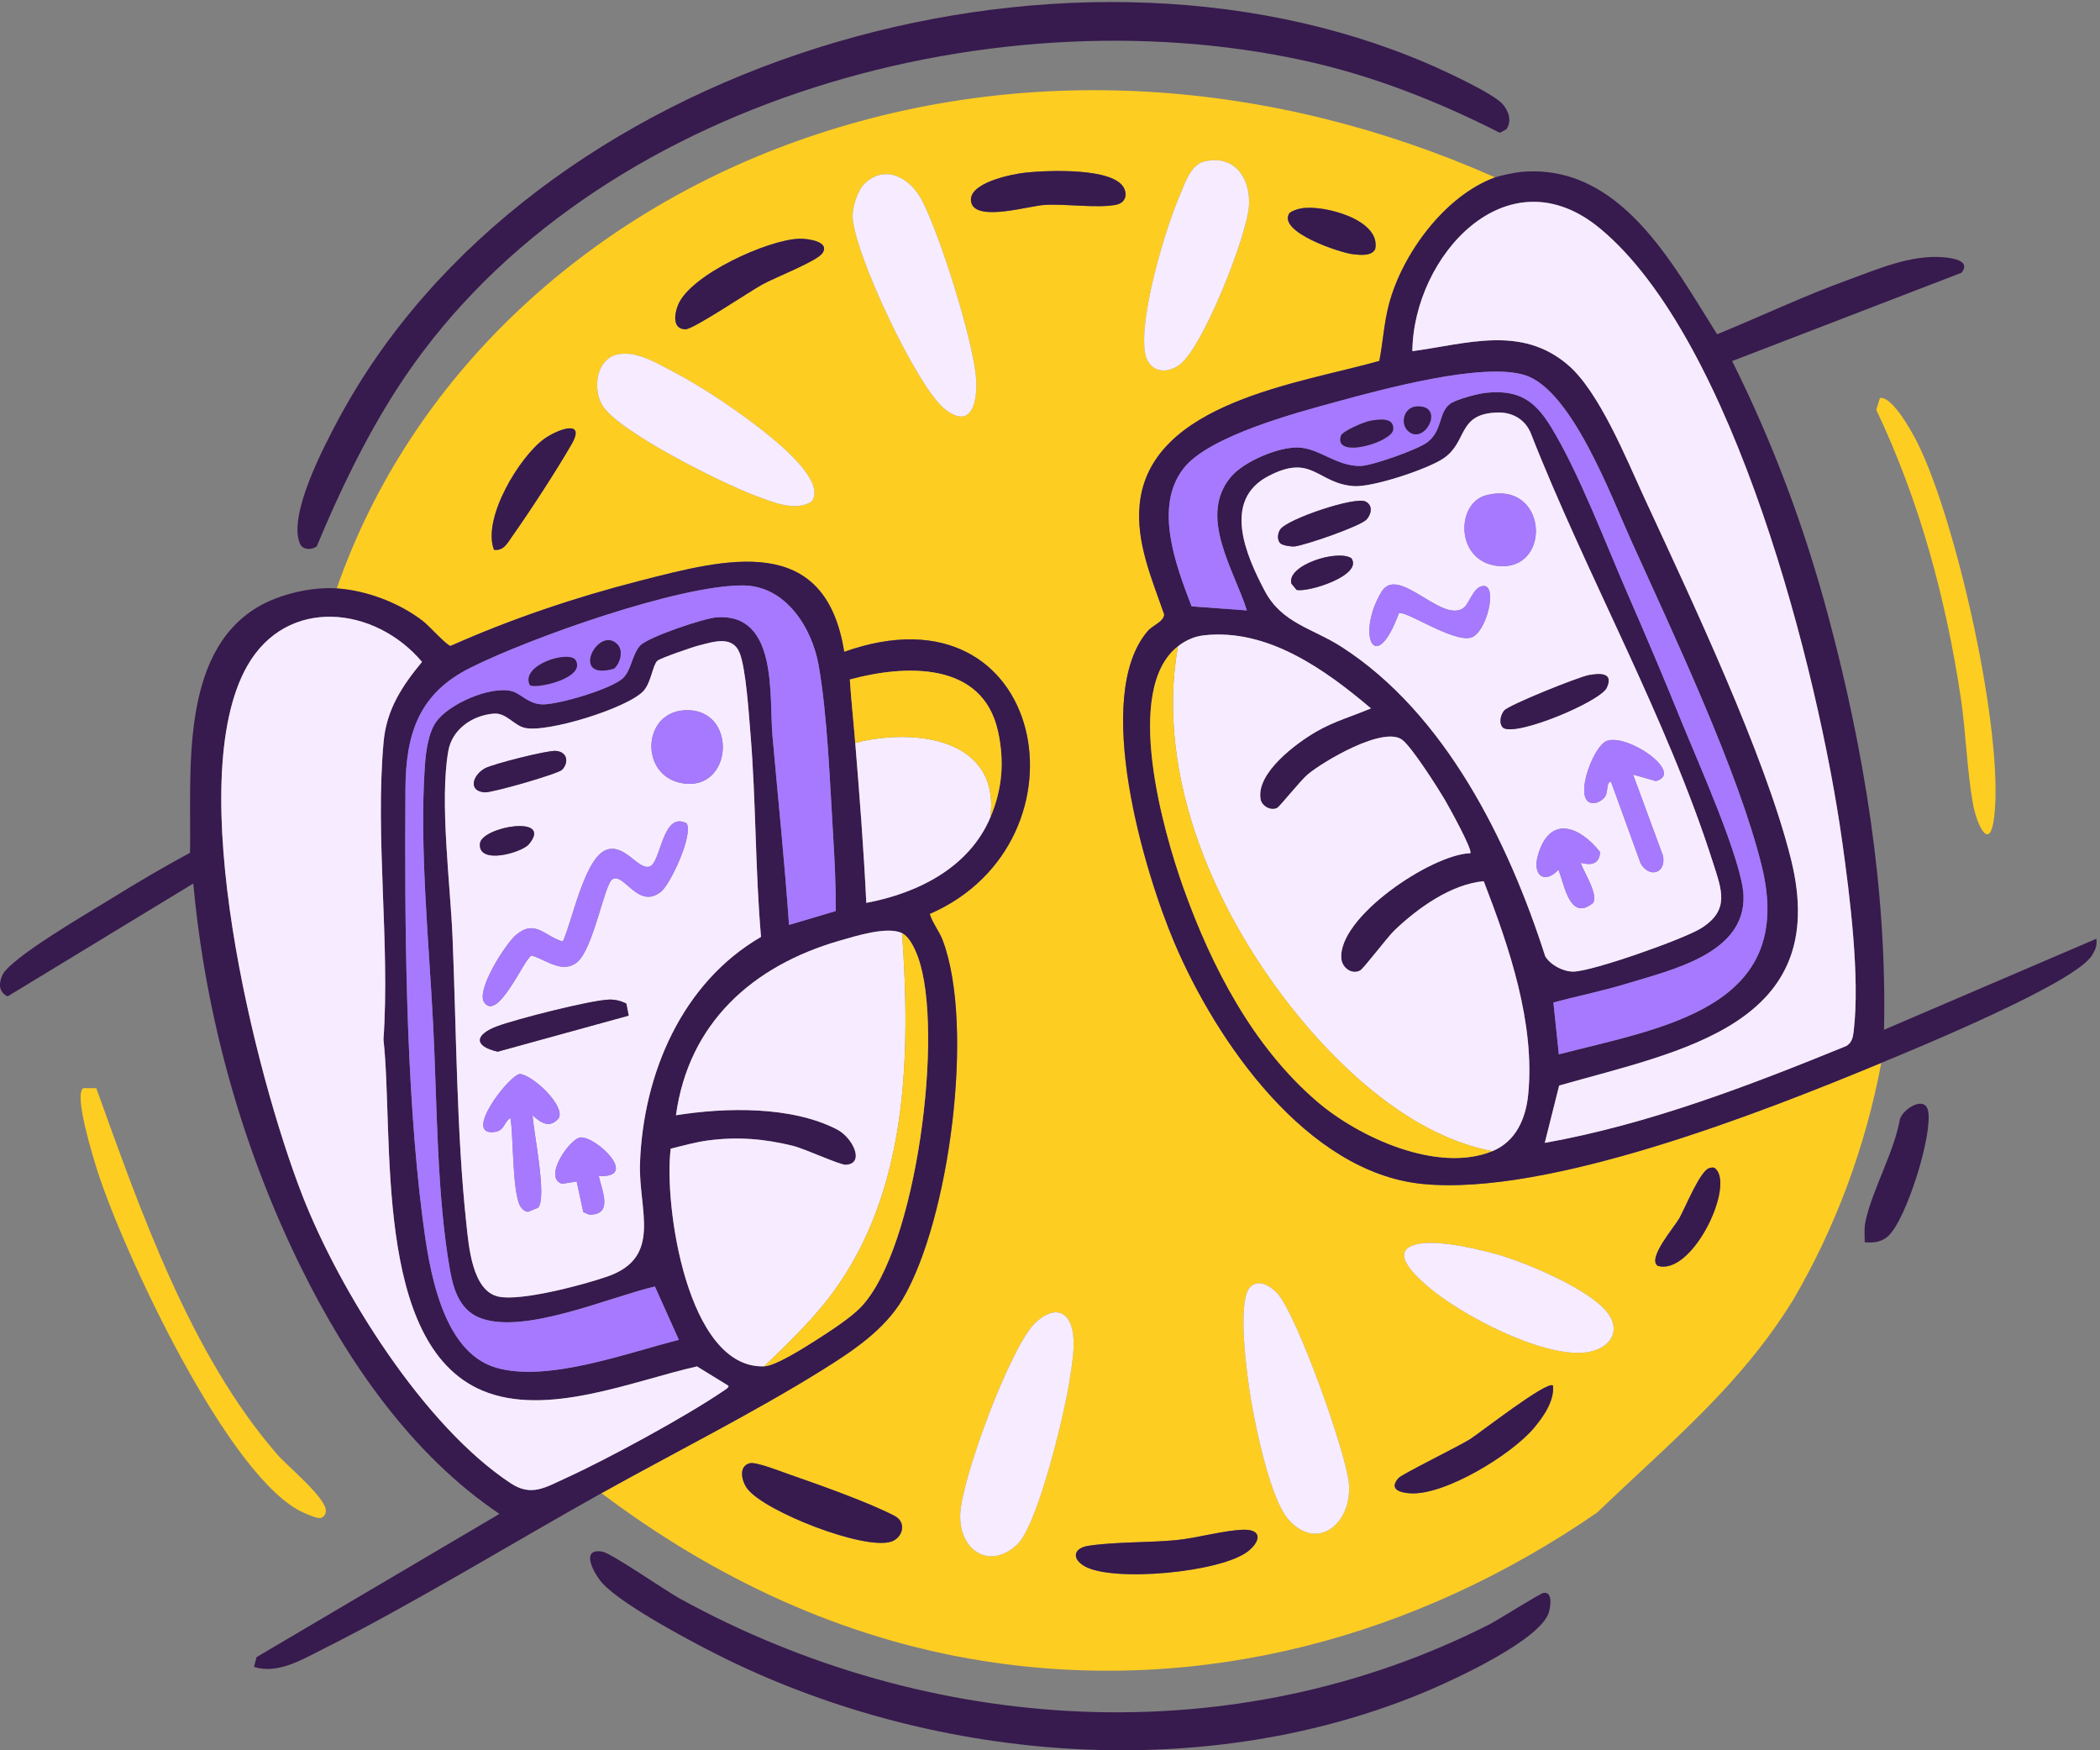 <?xml version="1.0" encoding="UTF-8"?> <svg xmlns="http://www.w3.org/2000/svg" width="456" height="380" viewBox="0 0 456 380" fill="none"><rect x="0" y="0" width="456" height="380" fill="#808080" stroke="none"/><g clip-path="url(#clip0_13118_85521)"><path d="M324.656 38.508C313.75 42.491 304.497 55.104 301.604 66.064C300.526 70.148 300.323 74.233 299.52 78.353C282.511 83.199 249.637 87.301 247.475 109.557C246.673 117.851 250.176 125.793 252.811 133.417C252.656 135.034 250.314 135.717 249.2 137.034C237.162 151.199 248.391 189.109 255.081 204.813C264.143 226.086 283.727 254.522 308.863 257.038C336.197 259.775 382.762 241.436 408.509 230.758C405.078 248.916 398.663 266.339 389.344 282.264C377.905 300.74 363.412 312.484 346.822 328.379C307.576 355.42 260.819 368.177 213.14 360.547C182.733 355.678 155.022 342.568 130.616 324.187C146.194 315.497 163.49 306.825 178.481 297.488C185.039 293.403 192.01 288.804 195.999 282.066C206.18 264.853 211.69 222.828 204.743 204.244C203.958 202.148 202.533 200.495 201.886 198.428C237.994 182.737 227.394 125.823 183.32 141.526C179.206 115.462 157.657 121.307 138.869 126.122C124.891 129.704 111.032 134.357 97.868 140.233C97.143 140.298 93.161 135.879 91.975 134.95C86.842 130.926 79.655 128.189 73.121 127.751C89.232 81.48 127.214 47.072 172.827 30.716C222.662 12.851 276.678 17.229 324.662 38.514L324.656 38.508ZM261.591 35.041C258.471 35.753 257.219 40.059 256.087 42.706C252.865 50.223 247.403 68.753 248.625 76.503C249.26 80.534 252.877 81.504 256.081 79.234C261.172 75.628 270.862 50.959 271.222 44.611C271.557 38.652 268.078 33.555 261.597 35.041H261.591ZM222.704 37.472C219.901 37.766 209.672 39.73 210.942 44.072C212.128 48.133 223.405 44.719 226.741 44.497C231.347 44.198 238.186 45.252 242.289 44.473C244.151 44.12 244.894 42.593 244.109 40.91C241.953 36.274 227.118 37.005 222.71 37.472H222.704ZM187.704 39.91C186.207 41.359 185.081 45.012 185.153 47.102C185.41 54.763 199.071 83.983 205.174 88.816C211.247 93.626 212.427 86.588 211.894 81.498C211.002 72.987 204.174 51.163 200.191 43.491C197.706 38.694 192.274 35.49 187.71 39.91H187.704ZM282.577 45.24C281.685 45.402 280.726 45.695 280.002 46.258C277.241 50.313 291.088 54.936 293.878 55.206C295.388 55.349 297.831 55.661 298.622 54.074C299.927 47.617 287.219 44.389 282.577 45.24ZM173.624 51.828C166.814 51.984 149.883 59.662 147.236 66.208C146.409 68.256 145.996 71.496 148.865 71.49C150.59 71.49 162.676 63.339 165.539 61.758C168.24 60.267 177.355 56.721 178.559 55.002C180.373 52.403 175.313 51.792 173.624 51.828ZM134.03 76.964C129.532 77.988 128.682 84.223 130.688 87.834C133.892 93.596 157.322 105.173 164.155 107.67C167.802 109 172.618 111.126 176.181 108.94C179.751 104.412 167.838 95.225 164.682 92.769C159.412 88.667 152.093 83.803 146.188 80.719C142.666 78.874 138.103 76.036 134.024 76.97L134.03 76.964ZM107.259 119.355C109.355 119.678 110.205 117.875 111.218 116.438C114.943 111.186 120.962 101.95 124.13 96.41C127.298 90.871 120.944 93.284 118.189 95.261C112.829 99.112 104.654 112.509 107.253 119.349L107.259 119.355ZM371.168 253.6C369.173 254.145 365.909 262.272 364.663 264.482C363.585 266.393 357.638 273.208 359.956 274.819C367.197 276.999 376.144 258.726 372.856 254.127C372.341 253.408 371.994 253.378 371.168 253.6ZM305.641 271.022C302.976 273.226 308.366 277.826 310.001 279.245C317.122 285.42 334.658 294.625 344.127 293.637C349.499 293.074 352.589 288.911 348.565 284.408C344.169 279.491 330.753 273.831 324.315 272.124C320.26 271.052 308.953 268.285 305.647 271.022H305.641ZM271.491 279.413C268.491 282.425 270.856 299.243 271.635 303.836C272.689 310.065 275.845 325.403 279.75 329.859C286.039 337.04 293.645 330.715 292.902 322.091C292.339 315.521 281.625 285.432 277.331 280.766C275.959 279.275 273.33 277.568 271.491 279.413ZM220.836 335.357C225.333 331.2 231.215 306.597 232.233 299.746C232.796 295.955 234.263 288.917 231.49 285.893C229.484 283.707 226.334 285.641 224.639 287.36C219.237 292.834 208.792 321.103 208.504 328.769C208.217 336.447 214.721 341.004 220.83 335.357H220.836ZM337.227 300.83C336.06 299.59 321.338 311.119 319.218 312.46C316.745 314.024 304.437 320.043 303.689 320.887C301.443 323.409 304.144 324.115 306.366 324.223C313.864 324.588 328.202 315.808 333.023 310.101C335.125 307.609 337.533 304.237 337.227 300.836V300.83ZM162.778 317.683C160.244 318.372 161.065 321.678 162.334 323.295C166.191 328.206 187.614 336.626 193.526 334.698C195.999 333.889 196.963 330.524 194.25 329.11C188.447 326.08 177.493 322.235 171.037 319.983C169.354 319.396 164.119 317.318 162.772 317.683H162.778ZM270.036 332.117C265.939 332.2 259.926 333.931 255.477 334.363C249.428 334.949 242.127 334.722 236.353 335.602C233.137 336.093 232.64 338.345 235.461 340.01C241.51 343.58 265.257 341.394 271.048 336.758C273.791 334.56 274.031 332.033 270.036 332.117Z" fill="#FECD22"></path><path d="M73.114 127.746C79.648 128.183 86.829 130.92 91.968 134.945C93.154 135.873 97.136 140.299 97.861 140.227C111.031 134.358 124.89 129.704 138.862 126.117C157.65 121.302 179.199 115.456 183.313 141.521C227.381 125.818 237.987 182.732 201.879 198.423C202.526 200.495 203.952 202.142 204.736 204.239C211.683 222.829 206.168 264.848 195.992 282.061C192.009 288.798 185.038 293.398 178.474 297.482C163.483 306.813 146.187 315.492 130.609 324.182C111.073 335.082 89.8 348.156 70.132 358.032C65.58 360.314 60.328 363.53 55.153 361.901L55.71 359.775L108.45 328.674C89.434 315.899 75.462 295.632 65.418 275.281C52.584 249.282 44.63 220.738 41.971 191.817L1.658 216.319C-0.288 215.36 -0.312 213.587 0.497 211.743C2.12 208.03 19.572 197.944 24.046 195.171C29.681 191.679 35.431 188.284 41.264 185.145C41.582 168.172 38.839 142 55.919 131.819C60.669 128.986 67.652 127.381 73.102 127.74L73.114 127.746ZM181.487 197.794C181.499 192.332 181.247 186.81 180.906 181.354C180.211 170.113 179.672 155.206 177.749 144.384C176.312 136.268 170.61 127.201 161.441 127.099C147.57 126.944 114.924 138.544 102.053 145.013C91.063 150.534 88.123 159.147 88.039 171.161C87.847 200.286 88.063 235.789 91.758 264.513C93.106 274.988 95.777 293.53 107.821 296.961C119.02 300.154 136.317 293.655 147.409 290.889L142.204 279.306C132.418 281.552 113.229 290.092 103.838 285.96C99.808 284.187 98.454 279.923 97.735 275.892C94.819 259.62 94.908 239.376 94.064 222.667C93.172 204.987 91.04 183.906 92.249 166.34C92.453 163.363 92.962 159.213 94.663 156.775C97.43 152.81 106.336 148.941 111.013 150.019C113.079 150.493 114.636 152.816 117.745 152.918C121.153 153.026 132.963 149.54 135.347 147.157C137.101 145.402 137.251 142.084 138.976 140.173C140.701 138.263 152.984 134.166 155.727 134.005C169.011 133.202 166.969 151.169 167.736 159.776C168.951 173.443 170.371 187.116 171.329 200.801L181.481 197.782L181.487 197.794ZM158.153 300.836L151.349 296.65C137.401 299.8 118.643 307.784 104.701 301.878C80.912 291.805 85.577 246.45 83.272 225.685C84.721 204.831 81.415 181.552 83.308 160.985C83.948 154.008 87.332 148.893 91.638 143.689C81.427 131.585 62.328 129.393 53.698 144.551C39.462 169.568 55.398 233.166 65.64 259.482C73.737 280.294 92.04 309.61 110.905 322.02C115.373 324.96 118.368 322.954 122.853 320.906C132.005 316.731 148.954 307.526 157.171 301.92C157.518 301.681 158.393 301.166 158.159 300.824L158.153 300.836ZM142.737 143.467C141.737 144.384 141.396 148.001 139.856 149.864C136.736 153.631 118.553 159.273 113.822 158.003C111.498 157.38 109.887 154.733 107.24 154.936C102.568 155.296 98.166 158.332 97.34 163.046C95.412 174.054 97.783 191.949 98.262 203.508C99.101 223.595 99.125 245.917 101.269 265.782C101.79 270.604 102.55 280.348 108.288 281.522C113.265 282.534 126.645 278.952 131.813 277.174C143.965 272.993 138.611 262.692 138.964 252.588C139.647 233.19 148.038 213.39 165.244 203.412C163.968 188.733 164.166 173.874 162.944 159.195C162.597 155.056 161.974 145.192 160.603 141.772C159.027 137.844 154.817 139.377 151.697 140.155C150.373 140.485 143.36 142.898 142.731 143.473L142.737 143.467ZM215.055 177.455C217.637 171.353 218.158 165.322 216.702 158.74C213.336 143.545 196.573 144.264 184.535 147.528C184.84 152.11 185.337 156.703 185.709 161.285C186.655 172.844 187.553 184.433 188.11 196.022C199.28 193.925 210.444 188.379 215.055 177.455ZM195.89 202.61C192.758 201.034 185.823 203.22 182.259 204.251C163.453 209.683 149.535 222.068 146.786 242.137C157.506 240.419 171.814 240.089 181.744 245.21C185.212 247.001 187.913 252.69 183.643 252.888C182.397 252.948 174.713 249.396 172.191 248.773C165.897 247.228 160.153 246.761 153.745 247.605C150.996 247.965 148.325 248.737 145.648 249.39C144.097 261.392 149.175 297.285 165.951 296.644C168.436 296.548 174.863 292.452 177.282 290.906C180.145 289.074 184.655 286.175 186.937 283.791C199.07 271.154 205.089 223.655 199.352 207.844C198.723 206.107 197.555 203.454 195.896 202.616L195.89 202.61Z" fill="#371A4E"></path><path d="M324.657 38.509C325.735 38.114 329.155 37.419 330.353 37.318C351.812 35.455 363.125 57.159 372.858 72.575C382.29 68.712 391.585 64.304 401.168 60.819C407.696 58.441 414.937 55.261 422.004 55.854C424.004 56.022 428.047 56.608 425.921 59.22L376.122 78.391C384.985 96.13 391.807 114.427 396.952 133.604C404.767 162.759 409.762 193.273 409.103 223.572L455.207 203.814C455.417 205.269 454.998 206.18 454.285 207.377C450.698 213.373 416.698 227.363 408.499 230.765C382.751 241.437 336.186 259.782 308.852 257.045C283.716 254.529 264.132 226.093 255.07 204.82C248.381 189.117 237.151 151.2 249.189 137.042C250.309 135.724 252.645 135.041 252.8 133.424C250.165 125.8 246.662 117.853 247.464 109.564C249.62 87.308 282.494 83.206 299.509 78.361C300.312 74.24 300.515 70.162 301.593 66.071C304.486 55.111 313.739 42.498 324.645 38.515L324.657 38.509ZM335.438 248.121C358.029 244.073 379.739 235.73 400.934 227.082C402.144 226.333 402.366 225.201 402.521 223.877C403.917 212.139 401.689 194.555 400.018 182.643C394.855 145.912 376.619 73.731 347.422 49.577C327.281 32.916 306.924 55.596 306.69 76.235C318.579 74.635 330.347 70.521 340.51 79.247C347.302 85.081 353.237 99.808 357.106 108.168C367.228 130.07 383.261 163.837 388.914 186.559C397.874 222.566 364.97 228.136 338.57 235.67L335.444 248.109L335.438 248.121ZM338.486 228.908C361.035 223.075 390.118 218.9 382.578 188.105C377.499 167.364 363.167 137.215 354.112 117.152C349.788 107.581 341.247 84.619 331.126 81.445C321.974 78.576 300.192 84.511 290.394 87.183C281.65 89.566 262.485 94.639 256.999 101.7C250.483 110.097 255.376 122.812 258.754 131.652L270.756 132.526C267.995 123.692 260.113 112.151 267.258 103.575C270.061 100.209 277.535 97.041 281.847 97.154C286.489 97.274 290.238 101.323 295.521 101.161C298.024 101.083 307.978 97.568 309.984 95.993C313.302 93.387 312.32 89.638 314.859 87.692C316.117 86.728 320.962 85.452 322.627 85.284C329.64 84.559 333.21 86.847 336.743 92.603C342.822 102.503 348.716 118.122 353.519 129.13C357.472 138.186 361.364 147.349 365.072 156.506C368.408 164.753 378.373 186.889 378.601 194.501C378.978 207.024 363.059 210.552 353.273 213.546C348.015 215.157 342.619 216.217 337.324 217.661L338.498 228.908H338.486ZM325.149 89.56C316.381 89.824 318.758 95.885 313.476 99.496C310.026 101.856 297.97 105.863 293.892 105.539C285.944 104.904 284.962 98.376 275.415 103.365C265.384 108.612 270.462 120.446 274.655 128.34C278.374 135.347 285.016 136.401 291.304 140.438C313.865 154.943 327.568 182.78 335.528 207.611C336.683 209.528 339.421 210.953 341.654 210.941C345.751 210.911 365.611 203.898 369.39 201.526C375.678 197.579 373.858 193.225 371.977 187.326C361.921 155.734 344.487 124.896 332.365 93.98C331.114 91.004 328.353 89.465 325.143 89.56H325.149ZM255.783 140.324C243.799 149.673 252.591 180.463 256.969 192.74C263.078 209.863 272.061 227.207 286.01 239.161C295.149 246.995 312.206 254.763 324.059 249.924C329.131 247.852 331.317 242.905 331.838 237.64C333.378 222.141 327.688 205.539 322.184 191.309C315.045 191.974 307.834 197.166 302.785 201.999C301.24 203.479 296.096 210.318 295.317 210.713C293.478 211.648 291.478 210.067 291.28 208.222C290.316 199.262 310.787 185.493 319.267 185.236C319.884 184.637 314.584 175.06 313.763 173.677C312.098 170.868 306.756 162.489 304.588 160.693C300.635 157.429 287.333 165.286 283.926 168.161C282.393 169.455 277.931 175.072 277.338 175.39C275.96 176.126 274.008 174.989 273.738 173.551C272.672 167.82 281.542 161.297 285.926 158.782C289.711 156.608 293.718 155.47 297.695 153.793C287.765 145.379 275.283 136.401 261.473 137.922C259.341 138.156 257.448 139.018 255.783 140.318V140.324Z" fill="#371A4E"></path><path d="M326.238 22.548C327.573 24.021 328.37 26.303 327.088 28.076L325.663 28.824C312.259 22.003 297.969 16.385 283.218 13.163C213.817 -2.008 125.568 23.003 86.04 84.672C79.242 95.273 73.606 107 68.779 118.618C67.719 119.445 65.737 119.469 65.126 118.025C62.503 111.815 70.288 97.028 73.403 91.2C115.069 13.241 230.346 -20.502 310.085 13.845C313.481 15.307 324.111 20.2 326.238 22.548Z" fill="#371A4E"></path><path d="M130.819 343.736C128.968 341.7 125.872 336.04 130.765 336.867C132.771 337.202 144.456 345.329 147.576 347.042C201.735 376.814 267.789 380.91 323.469 352.642C325.344 351.69 334.447 345.892 335.226 345.814C337.208 345.611 336.675 348.779 336.352 349.953C334.717 355.918 316.174 364.47 310.263 366.986C262.351 387.349 204.083 382.845 157.751 360.224C151.325 357.086 135.238 348.605 130.819 343.736Z" fill="#371A4E"></path><path d="M20.908 236.251C30.532 262.957 41.373 294.094 60.226 315.81C62.346 318.248 70.965 325.327 70.755 328.07C70.701 328.782 70.402 329.256 69.737 329.537C68.91 329.777 67 328.872 66.108 328.495C49.763 321.512 26.616 271.365 21.172 254.248C20.321 251.571 15.931 237.575 18.093 236.245L20.902 236.263L20.908 236.251Z" fill="#FECD22"></path><path d="M408.216 86.415C410.893 85.906 415.319 94.033 416.391 96.195C424.811 113.115 435.119 158.775 433.052 177.15C432.118 185.451 429.207 178.887 428.429 174.586C427.093 167.202 426.902 159.051 425.77 151.493C422.535 129.92 416.786 108.653 407.413 88.966L408.216 86.409V86.415Z" fill="#FECD22"></path><path d="M410.09 268.285C408.647 269.669 406.844 269.89 404.904 269.693C404.922 268.243 404.754 266.776 405.047 265.333C406.419 258.571 411.33 250.102 412.57 242.915C413.378 240.61 418.032 237.789 418.679 241.238C419.661 246.461 414.001 264.536 410.09 268.285Z" fill="#371A4E"></path><path d="M271.492 279.413C273.33 277.568 275.96 279.281 277.331 280.766C281.625 285.426 292.334 315.521 292.903 322.091C293.645 330.715 286.039 337.04 279.751 329.859C275.846 325.403 272.689 310.065 271.635 303.836C270.857 299.242 268.491 282.425 271.492 279.413Z" fill="#F7ECFF"></path><path d="M187.706 39.91C192.276 35.49 197.702 38.695 200.187 43.492C204.164 51.164 210.998 72.988 211.89 81.499C212.423 86.595 211.243 93.626 205.17 88.817C199.067 83.99 185.412 54.763 185.149 47.103C185.077 45.013 186.209 41.354 187.7 39.91H187.706Z" fill="#F7ECFF"></path><path d="M220.835 335.357C214.726 341.005 208.222 336.447 208.509 328.769C208.797 321.097 219.242 292.829 224.644 287.361C226.339 285.642 229.489 283.707 231.495 285.893C234.268 288.918 232.801 295.955 232.238 299.746C231.22 306.598 225.339 331.201 220.841 335.357H220.835Z" fill="#F7ECFF"></path><path d="M134.029 76.965C138.107 76.036 142.671 78.875 146.193 80.714C152.098 83.798 159.411 88.667 164.687 92.764C167.843 95.219 179.749 104.407 176.186 108.934C172.622 111.12 167.807 109 164.16 107.665C157.32 105.167 133.897 93.59 130.693 87.829C128.681 84.217 129.531 77.983 134.035 76.959L134.029 76.965Z" fill="#F7ECFF"></path><path d="M261.59 35.041C268.07 33.556 271.55 38.653 271.214 44.612C270.855 50.954 261.171 75.623 256.074 79.235C252.876 81.505 249.258 80.534 248.617 76.504C247.396 68.754 252.858 50.224 256.08 42.707C257.212 40.06 258.463 35.76 261.584 35.041H261.59Z" fill="#F7ECFF"></path><path d="M305.64 271.023C308.952 268.286 320.253 271.053 324.308 272.125C330.752 273.826 344.162 279.486 348.558 284.409C352.582 288.913 349.492 293.081 344.12 293.638C334.657 294.626 317.115 285.421 309.994 279.246C308.359 277.827 302.969 273.227 305.634 271.023H305.64Z" fill="#F7ECFF"></path><path d="M162.777 317.684C164.125 317.318 169.359 319.397 171.042 319.983C177.498 322.235 188.452 326.08 194.256 329.111C196.969 330.53 196.005 333.89 193.531 334.699C187.62 336.627 166.197 328.206 162.34 323.295C161.064 321.672 160.25 318.366 162.783 317.684H162.777Z" fill="#371A4E"></path><path d="M173.623 51.828C175.312 51.793 180.373 52.404 178.558 55.003C177.354 56.728 168.245 60.267 165.538 61.758C162.669 63.34 150.589 71.485 148.864 71.491C145.995 71.491 146.403 68.251 147.235 66.208C149.882 59.662 166.813 51.984 173.623 51.828Z" fill="#371A4E"></path><path d="M270.035 332.118C274.03 332.034 273.79 334.561 271.047 336.759C265.262 341.395 241.509 343.581 235.46 340.011C232.639 338.346 233.136 336.094 236.352 335.603C242.126 334.723 249.42 334.95 255.475 334.363C259.925 333.932 265.938 332.201 270.035 332.118Z" fill="#371A4E"></path><path d="M337.227 300.831C337.526 304.227 335.119 307.605 333.022 310.096C328.207 315.804 313.863 324.589 306.365 324.218C304.137 324.11 301.442 323.41 303.688 320.882C304.437 320.044 316.744 314.019 319.218 312.456C321.338 311.114 336.059 299.585 337.227 300.825V300.831Z" fill="#371A4E"></path><path d="M222.704 37.473C227.118 37.005 241.947 36.275 244.103 40.91C244.888 42.593 244.145 44.12 242.282 44.474C238.18 45.252 231.334 44.198 226.735 44.498C223.399 44.713 212.121 48.133 210.936 44.073C209.666 39.73 219.901 37.766 222.698 37.473H222.704Z" fill="#371A4E"></path><path d="M107.259 119.355C104.66 112.515 112.835 99.112 118.195 95.266C120.95 93.29 127.328 90.841 124.136 96.416C120.944 101.992 114.943 111.191 111.224 116.444C110.206 117.881 109.355 119.684 107.265 119.361L107.259 119.355Z" fill="#371A4E"></path><path d="M371.167 253.601C371.993 253.373 372.341 253.403 372.856 254.128C376.15 258.727 367.196 277 359.955 274.82C357.638 273.215 363.585 266.399 364.663 264.483C365.909 262.273 369.173 254.146 371.167 253.601Z" fill="#371A4E"></path><path d="M282.576 45.241C287.217 44.391 299.92 47.619 298.62 54.075C297.824 55.668 295.386 55.357 293.877 55.207C291.092 54.938 277.245 50.314 280 46.259C280.731 45.696 281.683 45.403 282.576 45.241Z" fill="#371A4E"></path><path d="M142.739 143.467C143.368 142.892 150.381 140.479 151.705 140.149C154.819 139.371 159.036 137.837 160.611 141.766C161.982 145.192 162.605 155.056 162.952 159.188C164.174 173.868 163.976 188.727 165.252 203.406C148.046 213.384 139.655 233.189 138.972 252.582C138.619 262.692 143.973 272.987 131.821 277.167C126.659 278.946 113.273 282.527 108.296 281.515C102.553 280.347 101.792 270.603 101.277 265.776C99.133 245.91 99.109 223.583 98.27 203.502C97.791 191.943 95.419 174.041 97.348 163.039C98.174 158.332 102.57 155.296 107.248 154.93C109.895 154.727 111.506 157.374 113.83 157.997C118.561 159.266 136.744 153.625 139.864 149.857C141.41 147.995 141.751 144.377 142.745 143.461L142.739 143.467ZM148.453 154.218C139.433 154.882 138.96 168.304 147.956 170.011C159.389 172.179 160.347 153.337 148.453 154.218ZM122.065 167.118C123.514 165.591 123.287 163.273 120.735 163.027C118.927 162.854 107.068 165.854 105.301 166.813C102.696 168.232 101.528 171.724 105.224 172.023C106.829 172.155 121.232 167.998 122.065 167.118ZM149.088 178.743C143.739 175.982 143.584 187.505 140.972 188.158C138.547 188.768 135.75 183.354 131.935 184.42C126.988 185.798 124.311 199.914 122.215 204.406C118.208 203.262 116.238 199.483 112.081 202.951C109.787 204.861 103.319 214.989 105.128 217.612C108.14 221.99 113.926 207.838 115.453 207.454C118.579 208.359 122.089 211.473 125.269 208.946C128.863 206.083 131.198 192.039 132.983 190.895C135.439 189.325 138.559 197.542 143.494 193.632C145.662 191.913 150.597 181.108 149.088 178.743ZM114.86 183.271C120.256 176.784 104.565 179.467 104.217 183.157C103.774 187.852 113.309 185.139 114.86 183.271ZM136.511 220.499L136.002 217.875C134.78 217.282 133.576 216.965 132.198 217.025C128.072 217.193 112.201 221.241 107.985 222.804C103.145 224.595 102.732 227.123 108.08 228.326L136.511 220.499ZM115.645 242.137C117.447 243.796 119.418 245.096 121.346 242.736C122.712 240.047 115.896 233.555 112.926 233.166C110.662 233.213 100.133 246.869 107.523 245.737C109.578 245.419 109.446 243.521 110.841 242.736C111.542 246.563 111.171 259.847 113.213 262.225C113.626 262.704 114.034 263.087 114.722 263.075L116.848 262.201C118.843 259.991 115.842 245.743 115.645 242.131V242.137ZM130.012 255.313C138.852 255.816 129.671 246.857 126.102 246.94C123.922 246.988 117.747 255.613 122.047 257.02L125.221 256.511L126.659 263.159L127.952 263.716C133.205 263.794 130.737 258.565 130.012 255.319V255.313Z" fill="#F7ECFF"></path><path d="M158.155 300.836C158.389 301.178 157.514 301.699 157.167 301.932C148.95 307.538 132.001 316.743 122.85 320.918C118.364 322.966 115.369 324.972 110.901 322.032C92.036 309.616 73.733 280.306 65.636 259.494C55.401 233.178 39.458 169.58 53.694 144.563C62.324 129.405 81.423 131.591 91.635 143.701C87.328 148.906 83.945 154.02 83.304 160.997C81.411 181.558 84.717 204.838 83.268 225.697C85.574 246.462 80.914 291.817 104.697 301.891C118.639 307.796 137.397 299.812 151.346 296.662L158.149 300.848L158.155 300.836Z" fill="#F7ECFF"></path><path d="M195.889 202.61C197.716 229.196 197.213 258.398 180.815 280.666C176.485 286.547 171.142 291.578 165.944 296.639C149.168 297.279 144.096 261.387 145.641 249.385C148.318 248.732 150.989 247.965 153.738 247.6C160.152 246.756 165.896 247.223 172.185 248.768C174.706 249.385 182.39 252.936 183.636 252.882C187.906 252.685 185.205 246.995 181.737 245.204C171.807 240.084 157.493 240.419 146.779 242.132C149.528 222.063 163.446 209.677 182.252 204.245C185.816 203.215 192.757 201.029 195.883 202.604L195.889 202.61Z" fill="#F7ECFF"></path><path d="M181.486 197.794L171.335 200.813C170.376 187.122 168.963 173.455 167.741 159.788C166.975 151.181 169.017 133.214 155.733 134.017C152.99 134.184 140.671 138.323 138.982 140.185C137.293 142.048 137.107 145.408 135.352 147.169C132.969 149.552 121.158 153.038 117.75 152.93C114.642 152.834 113.085 150.51 111.019 150.031C106.341 148.959 97.435 152.822 94.668 156.787C92.968 159.225 92.458 163.375 92.255 166.352C91.045 183.924 93.177 204.999 94.07 222.679C94.914 239.388 94.824 259.631 97.741 275.904C98.466 279.928 99.813 284.193 103.844 285.971C113.235 290.104 132.418 281.564 142.21 279.318L147.414 290.9C136.316 293.667 119.026 300.166 107.826 296.973C95.788 293.542 93.117 274.999 91.764 264.525C88.068 235.801 87.847 200.298 88.044 171.173C88.122 159.159 91.063 150.54 102.059 145.025C114.935 138.556 147.576 126.955 161.447 127.111C170.616 127.213 176.317 136.28 177.755 144.396C179.677 155.224 180.216 170.125 180.911 181.366C181.247 186.822 181.498 192.344 181.492 197.806L181.486 197.794ZM134.053 139.874C129.86 135.634 123.53 148.043 133.346 145.156C134.711 143.946 135.4 141.239 134.053 139.874ZM115.031 148.708C116.013 149.714 127.423 147.294 124.961 143.276C123.428 141.162 112.983 144.348 115.031 148.708Z" fill="#A679FF"></path><path d="M215.056 177.455C210.439 188.373 199.275 193.925 188.112 196.021C187.561 184.432 186.656 172.844 185.71 161.285C198.425 158.021 217.201 160.153 215.056 177.455Z" fill="#F7ECFF"></path><path d="M165.946 296.638C171.145 291.577 176.487 286.546 180.817 280.665C197.215 258.398 197.718 229.195 195.892 202.609C197.551 203.442 198.719 206.101 199.347 207.838C205.085 223.649 199.06 271.148 186.932 283.785C184.65 286.163 180.14 289.062 177.278 290.9C174.864 292.445 168.438 296.548 165.946 296.638Z" fill="#FECD22"></path><path d="M215.055 177.455C217.2 160.153 198.424 158.021 185.709 161.285C185.338 156.703 184.841 152.115 184.535 147.528C196.573 144.264 213.337 143.545 216.702 158.739C218.158 165.321 217.637 171.352 215.055 177.455Z" fill="#FECD22"></path><path d="M335.435 248.121L338.561 235.682C364.961 228.147 397.865 222.578 388.906 186.571C383.252 163.849 367.225 130.076 357.098 108.18C353.235 99.819 347.3 85.086 340.502 79.259C330.338 70.533 318.576 74.647 306.682 76.246C306.915 55.608 327.272 32.927 347.413 49.589C376.61 73.737 394.847 145.923 400.009 182.654C401.686 194.573 403.908 212.151 402.513 223.889C402.357 225.207 402.136 226.345 400.926 227.093C379.724 235.742 358.02 244.084 335.429 248.133L335.435 248.121Z" fill="#F7ECFF"></path><path d="M325.148 89.559C328.358 89.463 331.113 91.003 332.371 93.979C344.493 124.895 361.921 155.739 371.983 187.325C373.863 193.224 375.684 197.578 369.396 201.525C365.616 203.897 345.757 210.91 341.66 210.94C339.426 210.958 336.683 209.533 335.533 207.61C327.58 182.773 313.877 154.936 291.31 140.437C285.027 136.394 278.38 135.34 274.66 128.339C270.474 120.445 265.389 108.611 275.421 103.364C284.962 98.375 285.944 104.903 293.897 105.538C297.976 105.862 310.026 101.855 313.481 99.495C318.764 95.884 316.392 89.823 325.154 89.559H325.148ZM322.705 107.527C316.003 109.245 315.979 122.272 325.639 122.907C337.12 123.661 335.964 104.119 322.705 107.527ZM278.092 118.013C278.577 118.415 280.386 118.708 281.093 118.63C283.326 118.403 295.466 114.24 296.772 112.749C297.85 111.515 298.12 109.665 296.496 108.868C294.203 107.748 279.529 112.671 277.99 114.947C277.397 115.821 277.266 117.325 278.092 118.007V118.013ZM293.46 121.212C290.477 119.187 279.29 122.703 280.422 126.716L281.542 128.063C283.883 128.71 295.999 124.943 293.46 121.212ZM303.743 133.178C304.983 132.303 315.458 139.544 319.429 138.424C322.777 137.478 325.334 126.937 322.052 127.219C319.902 127.398 319.087 131.046 317.812 131.98C313.074 135.442 303.594 122.481 299.97 128.512C294.448 137.7 298.581 147.156 303.749 133.178H303.743ZM326.628 154.265C325.843 155.2 325.4 157.086 326.418 158.02C329.263 159.955 347.511 152.319 348.907 149.294C350.44 145.964 347.38 146.15 344.99 146.581C342.774 146.983 327.658 153.044 326.634 154.265H326.628ZM349.799 169.675L356.261 187.475C358.226 190.835 361.945 189.481 361.071 185.696L354.614 168.166L359.561 169.585C365.796 167.89 353.788 159.38 349.039 160.811C345.691 161.818 340.846 175.88 346.835 174.227C347.499 173.939 348.164 173.538 348.554 172.909C349.278 171.741 348.715 169.945 349.799 169.681V169.675ZM338.42 188.834C339.756 192.368 340.953 200.118 345.936 196.021C347.086 194.141 343.906 189.331 343.229 187.325C345.481 187.894 347.32 187.672 347.434 184.965C342.966 179.318 336.39 176.82 333.916 185.816C332.748 190.05 335.372 192.062 338.414 188.828L338.42 188.834Z" fill="#F7ECFF"></path><path d="M255.781 140.323C257.446 139.023 259.332 138.161 261.47 137.927C275.287 136.412 287.762 145.384 297.692 153.798C293.715 155.475 289.709 156.613 285.924 158.787C281.54 161.303 272.67 167.825 273.736 173.556C274.005 174.994 275.958 176.131 277.335 175.395C277.928 175.077 282.384 169.46 283.923 168.166C287.331 165.291 300.627 157.428 304.586 160.698C306.76 162.488 312.102 170.873 313.761 173.682C314.581 175.071 319.882 184.648 319.265 185.241C310.784 185.498 290.314 199.267 291.278 208.227C291.476 210.072 293.476 211.653 295.315 210.718C296.093 210.323 301.238 203.478 302.783 202.004C307.832 197.171 315.049 191.979 322.182 191.314C327.685 205.544 333.375 222.146 331.836 237.645C331.315 242.91 329.129 247.857 324.056 249.929C307.514 246.839 292.595 233.555 282.145 220.87C264.261 199.154 250.72 168.963 255.781 140.329V140.323Z" fill="#F7ECFF"></path><path d="M338.484 228.908L337.31 217.66C342.605 216.217 348.001 215.157 353.259 213.546C363.045 210.551 378.958 207.024 378.587 194.5C378.36 186.894 368.394 164.753 365.058 156.506C361.357 147.348 357.458 138.185 353.505 129.13C348.702 118.122 342.808 102.502 336.729 92.602C333.196 86.847 329.632 84.559 322.613 85.284C320.954 85.457 316.103 86.727 314.845 87.691C312.306 89.638 313.288 93.387 309.97 95.992C307.964 97.567 298.01 101.083 295.507 101.161C290.23 101.316 286.475 97.268 281.834 97.154C277.515 97.046 270.047 100.208 267.244 103.574C260.099 112.151 267.981 123.698 270.742 132.525L258.74 131.651C255.362 122.805 250.469 110.096 256.985 101.7C262.465 94.632 281.636 89.566 290.38 87.182C300.184 84.511 321.96 78.57 331.112 81.445C341.233 84.619 349.774 107.581 354.098 117.151C363.153 137.209 377.485 167.364 382.564 188.104C390.11 218.9 361.021 223.074 338.472 228.908H338.484ZM305.634 93.459C309.216 97.064 314.043 87.895 307.634 88.236C304.85 88.386 304.029 91.842 305.634 93.459ZM297.543 91.356C296.279 91.572 291.518 93.579 291.182 94.591C289.47 99.777 302.238 96.034 302.514 93.285C302.789 90.536 299.531 91.015 297.543 91.356Z" fill="#A679FF"></path><path d="M324.055 249.923C312.203 254.762 295.152 246.994 286.007 239.161C272.058 227.207 263.075 209.862 256.966 192.739C252.582 180.462 243.796 149.672 255.78 140.323C250.719 168.957 264.266 199.142 282.144 220.864C292.589 233.555 307.513 246.833 324.055 249.923Z" fill="#FECD22"></path><path d="M149.086 178.743C150.596 181.109 145.661 191.913 143.493 193.632C138.558 197.543 135.431 189.326 132.982 190.895C131.197 192.033 128.861 206.083 125.268 208.946C122.088 211.479 118.578 208.359 115.452 207.455C113.925 207.838 108.139 221.99 105.127 217.612C103.324 214.989 109.792 204.862 112.08 202.951C116.236 199.483 118.207 203.262 122.214 204.406C124.31 199.915 126.987 185.804 131.934 184.421C135.743 183.361 138.546 188.775 140.971 188.158C143.583 187.499 143.738 175.982 149.086 178.743Z" fill="#A679FF"></path><path d="M115.642 242.138C115.84 245.749 118.841 260.003 116.846 262.207L114.72 263.081C114.031 263.093 113.624 262.71 113.211 262.231C111.163 259.853 111.54 246.563 110.839 242.742C109.444 243.527 109.575 245.426 107.521 245.743C100.131 246.875 110.659 233.22 112.923 233.172C115.894 233.561 122.703 240.053 121.344 242.742C119.415 245.096 117.451 243.802 115.642 242.144V242.138Z" fill="#A679FF"></path><path d="M148.451 154.218C160.345 153.337 159.387 172.179 147.953 170.011C138.958 168.304 139.431 154.882 148.451 154.218Z" fill="#A679FF"></path><path d="M136.507 220.498L108.077 228.326C102.729 227.116 103.142 224.595 107.981 222.804C112.204 221.241 128.069 217.192 132.195 217.024C133.573 216.97 134.776 217.288 135.998 217.875L136.507 220.498Z" fill="#371A4E"></path><path d="M130.011 255.314C130.736 258.566 133.204 263.788 127.951 263.71L126.657 263.153L125.22 256.506L122.046 257.015C117.746 255.607 123.92 246.983 126.1 246.935C129.67 246.851 138.851 255.811 130.011 255.308V255.314Z" fill="#A679FF"></path><path d="M122.063 167.118C121.224 167.998 106.827 172.155 105.221 172.023C101.526 171.724 102.694 168.232 105.299 166.813C107.066 165.854 118.924 162.854 120.733 163.028C123.285 163.273 123.512 165.585 122.063 167.118Z" fill="#371A4E"></path><path d="M114.859 183.271C113.308 185.133 103.773 187.846 104.216 183.157C104.564 179.474 120.255 176.785 114.859 183.271Z" fill="#371A4E"></path><path d="M115.033 148.708C112.979 144.348 123.43 141.161 124.963 143.275C127.43 147.294 116.015 149.714 115.033 148.708Z" fill="#371A4E"></path><path d="M134.052 139.874C135.4 141.24 134.717 143.947 133.345 145.157C123.529 148.043 129.86 135.634 134.052 139.874Z" fill="#371A4E"></path><path d="M349.799 169.675C348.715 169.939 349.278 171.736 348.553 172.904C348.164 173.532 347.499 173.94 346.834 174.221C340.845 175.874 345.684 161.812 349.038 160.806C353.787 159.38 365.795 167.885 359.561 169.58L354.614 168.16L361.07 185.69C361.944 189.475 358.225 190.823 356.261 187.469L349.799 169.669V169.675Z" fill="#A679FF"></path><path d="M322.703 107.528C335.962 104.12 337.118 123.662 325.637 122.908C315.977 122.273 316.001 109.247 322.703 107.528Z" fill="#A679FF"></path><path d="M303.742 133.179C298.574 147.157 294.441 137.701 299.963 128.513C303.586 122.482 313.067 135.443 317.805 131.981C319.08 131.047 319.901 127.399 322.045 127.22C325.327 126.944 322.769 137.485 319.422 138.425C315.451 139.545 304.982 132.304 303.736 133.179H303.742Z" fill="#A679FF"></path><path d="M338.42 188.834C335.378 192.062 332.754 190.056 333.922 185.822C336.402 176.826 342.972 179.323 347.44 184.971C347.32 187.672 345.481 187.894 343.235 187.331C343.912 189.337 347.092 194.146 345.942 196.027C340.953 200.124 339.762 192.374 338.426 188.84L338.42 188.834Z" fill="#A679FF"></path><path d="M326.627 154.266C327.651 153.044 342.767 146.984 344.983 146.582C347.373 146.151 350.439 145.965 348.9 149.295C347.504 152.32 329.262 159.956 326.411 158.021C325.393 157.093 325.836 155.207 326.621 154.266H326.627Z" fill="#371A4E"></path><path d="M278.089 118.014C277.257 117.326 277.395 115.822 277.988 114.954C279.527 112.678 294.2 107.755 296.494 108.875C298.123 109.672 297.853 111.522 296.769 112.756C295.464 114.247 283.324 118.41 281.09 118.637C280.383 118.709 278.575 118.422 278.089 118.02V118.014Z" fill="#371A4E"></path><path d="M293.458 121.212C295.998 124.943 283.882 128.71 281.54 128.063L280.42 126.716C279.294 122.703 290.482 119.182 293.458 121.212Z" fill="#371A4E"></path><path d="M297.544 91.356C299.538 91.014 302.79 90.541 302.515 93.284C302.239 96.027 289.471 99.776 291.183 94.59C291.519 93.578 296.28 91.571 297.544 91.356Z" fill="#371A4E"></path><path d="M305.635 93.459C304.03 91.842 304.856 88.386 307.635 88.236C314.044 87.895 309.216 97.064 305.635 93.459Z" fill="#371A4E"></path></g><defs><clipPath id="clip0_13118_85521"><rect width="455.266" height="379.558" fill="white" transform="translate(0 0.442)"></rect></clipPath></defs></svg> 